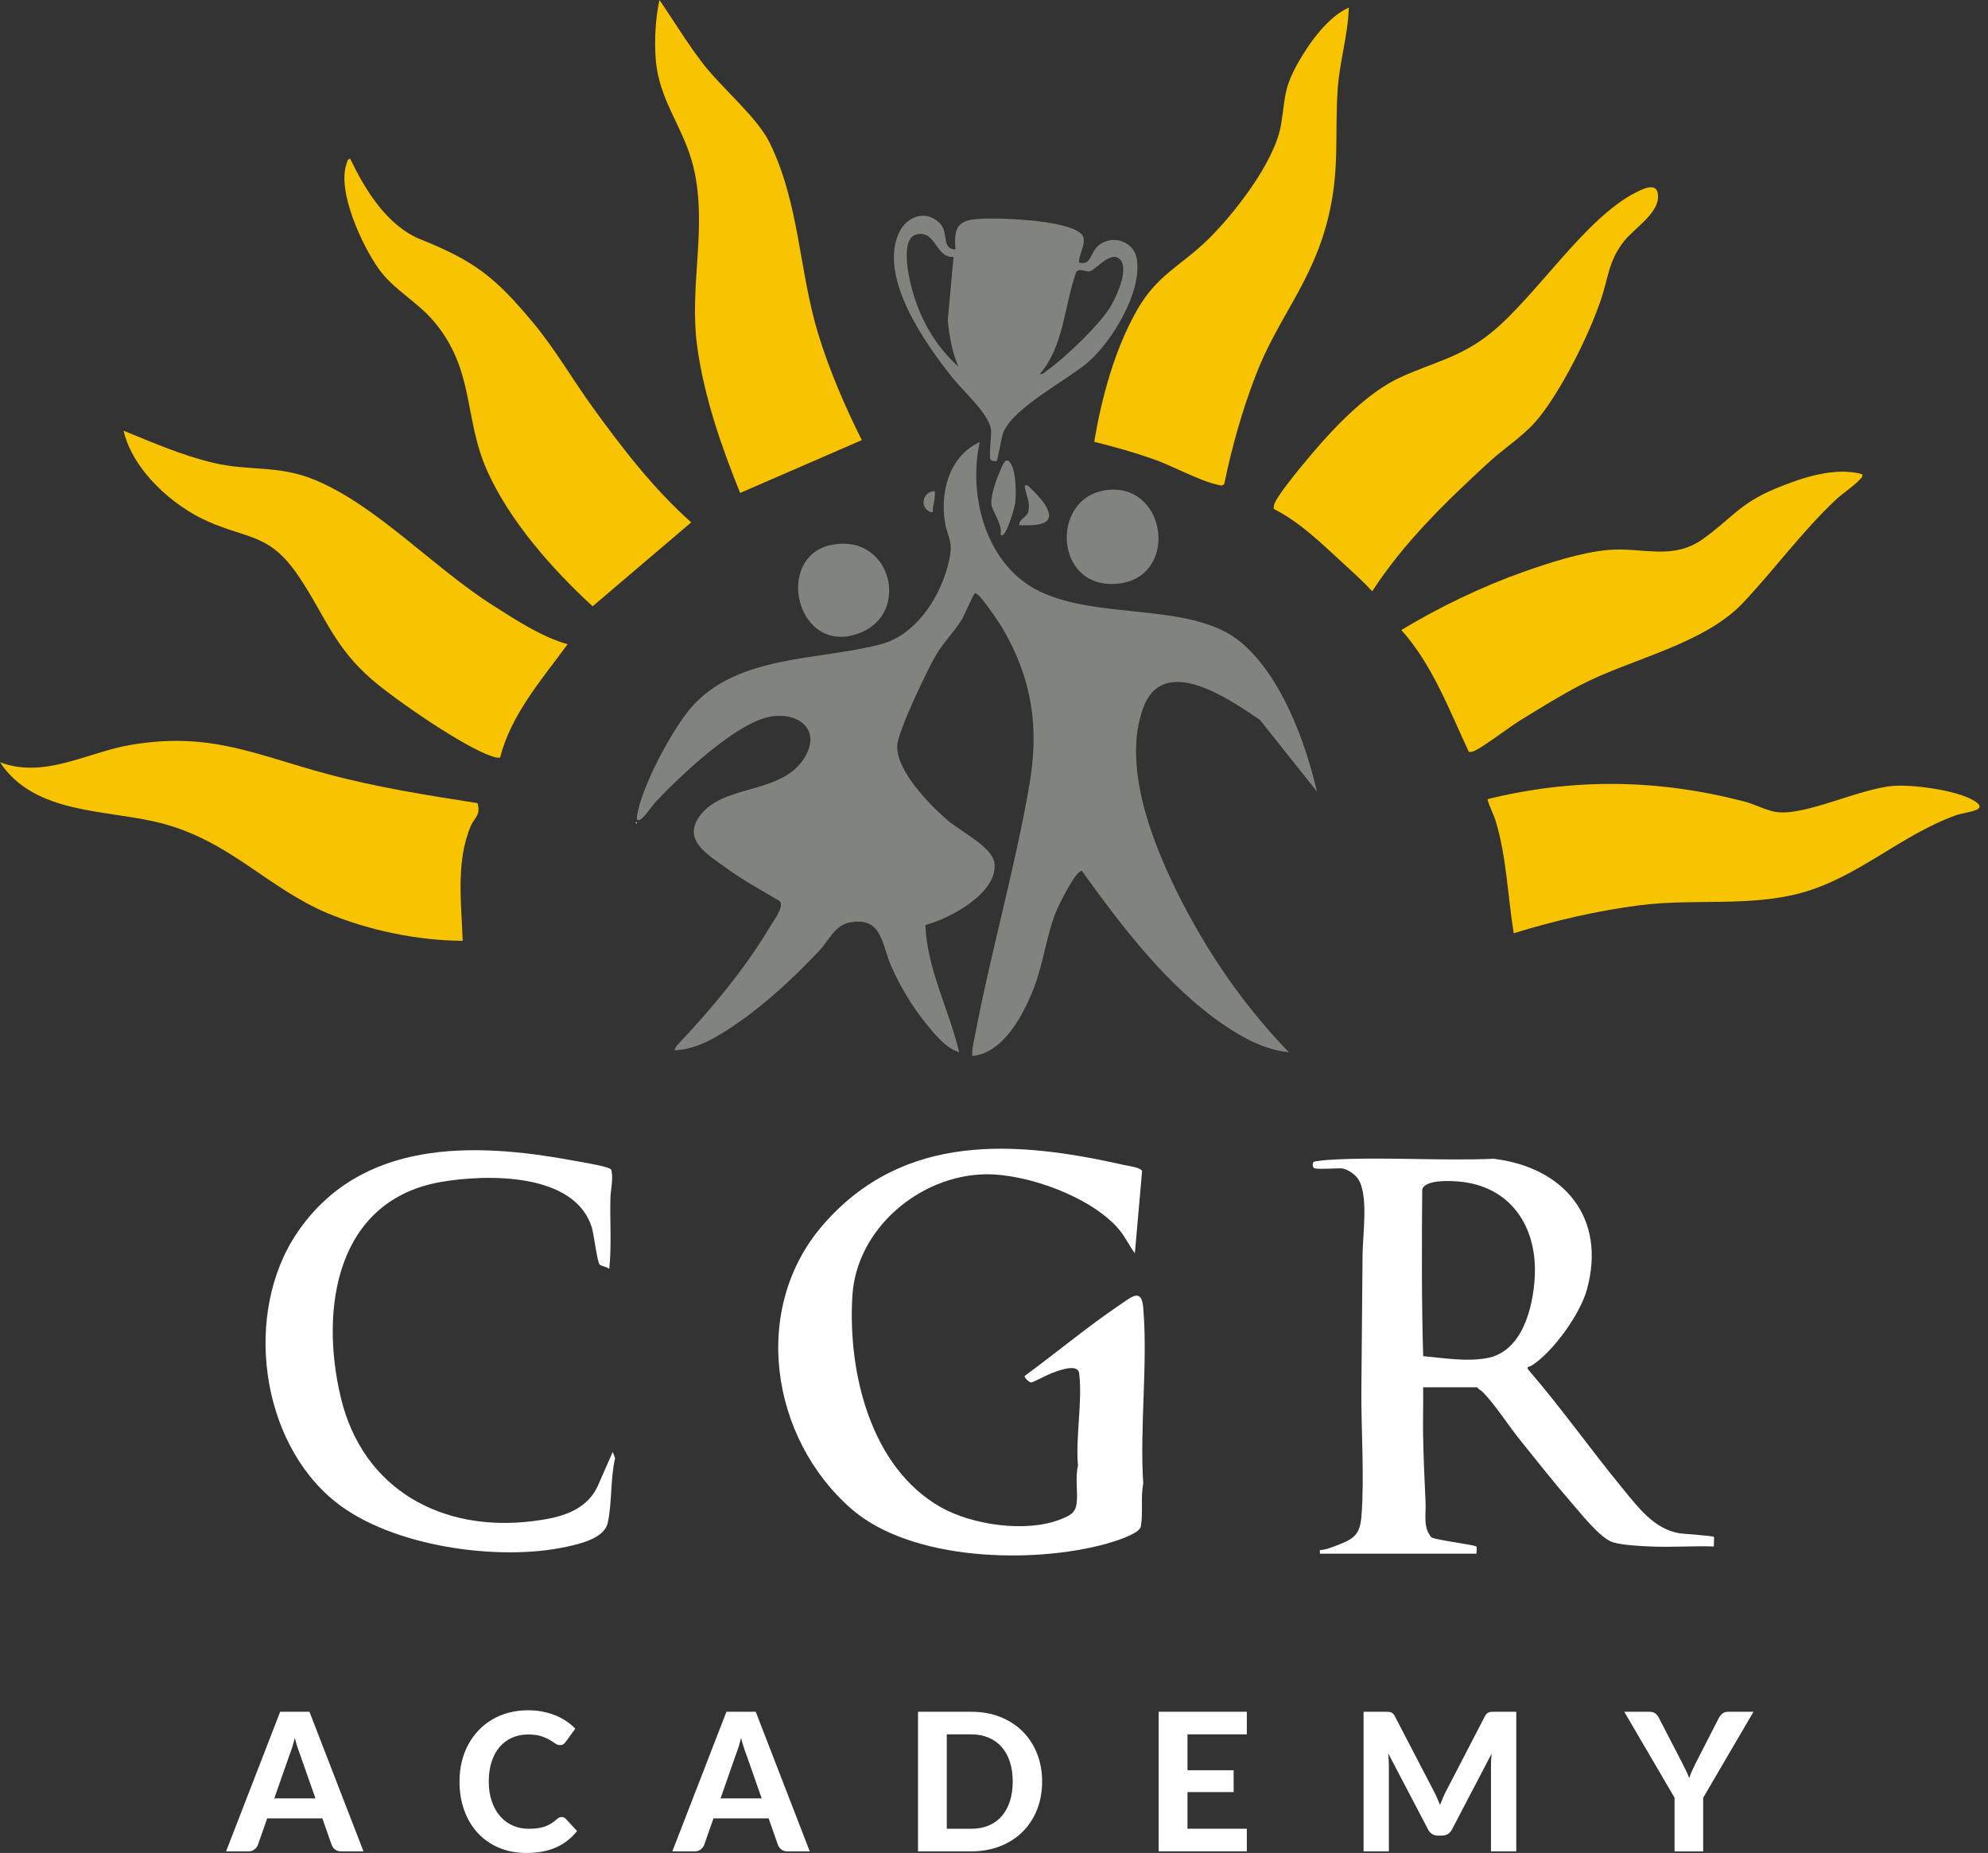 <svg width="147" height="137" viewBox="0 0 147 137" fill="none" xmlns="http://www.w3.org/2000/svg">
<rect x="0" y="0" width="147" height="137" fill="#333333" stroke="none"/>
<path d="M83.916 92.662C83.501 92.109 83.219 91.476 82.774 90.939C80.758 88.504 75.915 86.761 72.817 86.824C68.01 86.923 63.336 90.831 63.028 95.799C62.68 101.422 64.349 108.478 69.555 111.433C71.878 112.752 75.874 113.335 78.387 112.345C79.062 112.079 79.538 111.895 79.616 111.107C79.704 110.219 79.496 109.255 79.71 108.369C79.521 106.194 80.052 103.683 79.799 101.547C79.706 100.759 78.22 101.357 77.752 101.529C77.47 101.632 76.378 102.217 76.237 102.215C76.114 102.213 75.734 101.868 75.761 101.739C78.142 99.99 80.478 98.038 82.924 96.393C83.686 95.882 84.412 95.227 84.535 96.682C84.884 100.84 84.264 105.486 84.535 109.696C84.328 110.723 84.544 111.845 84.353 112.874C84.253 113.424 82.28 114.009 81.759 114.153C76.336 115.636 67.379 115.429 62.942 111.551C56.981 106.342 55.477 96.732 60.88 90.535C66.827 83.717 75.084 84.317 83.144 86.141C83.437 86.207 84.399 86.322 84.449 86.602L83.916 92.661V92.662Z" fill="white"/>
<path d="M97.205 86.381C97.053 86.335 97.007 85.991 97.157 85.89C97.2 85.86 98.017 85.768 98.167 85.759C102.16 85.508 106.436 85.844 110.456 85.676C115.628 86.307 118.814 90.009 117.339 95.356C116.842 97.16 114.825 99.977 113.248 100.968C113.07 101.078 112.867 101.017 112.994 101.253C115.442 104.085 117.603 107.159 119.979 110.048C121.099 111.409 122.296 113.042 124.155 113.359C124.497 113.418 126.64 113.544 126.733 113.634C126.766 113.665 126.713 114.209 126.733 114.34C125.202 114.289 123.654 114.407 122.122 114.344C121.333 114.313 120.009 114.25 119.271 114.032C118.36 113.763 116.915 111.927 116.243 111.156C114.931 109.651 113.685 108.063 112.43 106.507C111.561 105.432 110.575 103.877 109.654 102.936C109.523 102.801 109.338 102.729 109.224 102.572H105.232C105.25 103.737 105.21 104.906 105.228 106.07C105.256 107.732 105.336 109.444 105.411 111.107C105.452 112.001 105.208 112.931 105.85 113.673C106.249 113.877 109.063 114.217 109.173 114.348C109.226 114.411 109.159 114.744 109.182 114.87H97.598V114.604C98.034 114.595 98.519 114.388 98.936 114.228C100.112 113.776 100.566 113.461 100.672 112.086C100.899 109.157 100.639 105.701 100.665 102.702C100.692 99.385 100.724 96.034 100.753 92.703C100.766 91.279 101.229 88.185 100.365 87.087C100.112 86.768 99.541 86.381 99.133 86.381C98.725 86.381 97.474 86.464 97.203 86.381H97.205ZM105.236 100.27C106.778 100.41 108.359 100.685 109.905 100.423C112.547 99.977 113.365 96.717 113.486 94.391C113.68 90.668 111.674 87.663 107.821 87.355C107.212 87.307 105.38 87.202 105.164 87.947C105.13 92.055 105.115 96.173 105.234 100.27H105.236Z" fill="white"/>
<path d="M45.045 93.814C44.884 93.662 44.469 93.607 44.344 93.504C44.171 93.358 43.907 91.247 43.775 90.805C42.544 86.674 36.005 86.811 32.654 87.381C24.882 88.705 23.617 96.708 25.202 103.336C26.827 110.131 32.673 113.302 39.375 112.47C41.373 112.223 43.426 111.754 44.271 109.708L45.309 107.349L45.483 107.821C45.126 109.31 45.265 111.136 44.939 112.59C44.681 113.747 42.875 114.149 41.874 114.366C36.837 115.46 28.951 114.348 24.825 111.059C19.215 106.587 17.971 97.029 21.985 91.127C26.653 84.265 34.925 84.431 42.257 85.787C42.829 85.892 44.67 86.185 45.076 86.396C45.193 86.457 45.201 86.468 45.226 86.599C45.347 87.244 45.148 87.99 45.135 88.632C45.096 90.358 45.23 92.096 45.051 93.812L45.045 93.814Z" fill="white"/>
<path d="M72.448 32.685C71.557 36.718 72.938 41.795 76.83 43.703C81.276 45.881 88.189 44.481 91.77 47.496C94.752 50.005 96.507 54.803 97.383 58.526L93.158 53.218C90.91 51.715 86.033 48.261 84.531 52.342C82.809 57.02 85.662 63.479 87.891 67.608C89.892 71.314 92.386 74.786 95.305 77.8C93.546 77.629 91.91 76.741 90.472 75.76C86.293 72.911 82.928 68.462 79.997 64.39C79.514 64.385 78.263 66.956 78.061 67.467C77.357 69.257 77.152 71.247 76.433 73.088C75.67 75.042 74.184 77.865 71.895 78.079C71.848 77.59 71.989 77.127 72.076 76.656C73.244 70.449 75.066 64.187 76.126 57.972C76.835 53.805 76.325 50.283 74.223 46.61C73.966 46.164 72.466 43.856 72.104 43.858C71.996 43.858 71.304 45.507 71.121 45.804C70.541 46.743 69.771 47.474 69.191 48.466C68.556 49.549 66.404 54.052 66.347 55.107C66.245 56.959 68.719 59.474 70.029 60.616C70.999 61.461 73.37 62.612 73.531 63.8C73.829 66.016 70.204 67.927 68.426 68.394C68.547 71.646 70.184 74.662 70.925 77.798C69.895 77.464 69.105 76.459 68.437 75.631C67.42 74.371 66.576 72.948 65.914 71.469C65.176 69.821 65.244 67.685 62.745 68.224C61.731 68.442 61.264 69.559 60.608 70.259C58.8 72.183 56.665 74.19 54.485 75.679C53.108 76.62 51.582 77.59 49.871 77.658C49.918 77.499 50.001 77.359 50.114 77.237C52.634 74.568 55.098 71.624 56.992 68.429C57.23 68.026 58.099 66.885 57.592 66.584C56.255 65.794 54.908 65.062 53.649 64.141C52.39 63.221 50.425 62.129 51.737 60.335C53.543 57.865 57.987 58.828 59.596 55.829C60.657 53.851 58.948 52.663 57.038 52.971C54.46 53.384 50.301 57.365 48.482 59.289C48.208 59.581 47.618 60.489 47.306 60.62C47.042 60.73 47.082 60.455 47.11 60.282C47.432 58.181 49.699 53.928 51.115 52.307C54.546 48.374 60.584 48.855 65.169 47.621C67.661 46.95 69.387 44.356 70.058 41.935C70.651 39.797 69.994 39.93 69.82 38.202C69.601 35.995 70.347 33.643 72.45 32.685H72.448Z" fill="#81837E"/>
<path d="M99.738 0.56C99.674 2.603 99.04 4.608 98.91 6.637C98.686 10.117 99.08 12.565 98.205 16.123C97.032 20.896 94.498 23.465 92.848 27.76C91.852 30.352 91.091 33.035 90.531 35.761C90.392 35.973 90.222 35.877 90.037 35.84C88.795 35.593 86.629 34.414 85.265 33.938C83.844 33.442 82.376 33.031 80.914 32.667C81.447 29.4 82.453 25.738 84.113 22.864C85.582 20.316 87.32 19.652 89.283 17.745C91.247 15.837 94.258 11.974 94.718 9.251C95.064 7.204 94.884 6.604 95.977 4.654C96.796 3.191 98.201 1.23 99.74 0.559L99.738 0.56Z" fill="#F8C301"/>
<path d="M41.972 47.631C40.082 50.215 37.773 52.84 36.984 56.01C36.741 56.052 36.552 55.973 36.331 55.899C34.285 55.222 29.263 51.761 27.535 50.274C24.635 47.776 24.033 45.469 22.026 42.526C19.951 39.48 18.398 39.87 15.417 38.573C12.761 37.418 9.809 34.756 9.139 31.845C11.282 32.719 13.469 33.669 15.728 34.21C18.488 34.868 20.573 34.35 23.318 35.497C27.885 37.405 32.057 41.973 36.441 44.755C38.157 45.843 40.023 47.079 41.97 47.631H41.972Z" fill="#F8C301"/>
<path d="M137.696 35.06C137.747 35.283 137.619 35.346 137.492 35.483C137.055 35.959 136.246 36.481 135.754 36.942C133.249 39.301 131.226 42.085 128.9 44.557C126.009 47.63 120.657 48.693 116.912 50.628C115.366 51.427 113.84 52.383 112.354 53.296C111.631 53.74 109.467 55.394 108.918 55.561C108.815 55.593 108.713 55.611 108.608 55.582C107.17 52.519 105.897 49.101 103.617 46.579C106.437 44.889 109.543 43.382 112.65 42.281C114.517 41.62 116.976 40.823 118.939 40.661C121.477 40.451 123.656 41.454 125.905 39.862C128.016 38.368 128.616 37.224 131.324 36.108C133.227 35.324 135.674 34.497 137.692 35.058L137.696 35.06Z" fill="#F8C301"/>
<path d="M111.931 69.002C111.494 66.31 111.399 63.373 110.614 60.761C110.433 60.156 110.136 59.674 109.99 59.086C116.41 57.508 122.622 57.604 128.999 59.265C129.72 59.453 130.613 59.92 131.288 60.029C133.427 60.375 137.48 58.307 139.985 58.108C141.443 57.992 144.601 58.42 145.876 59.147C147.28 59.946 145.36 60.014 144.628 60.278C140.546 61.744 137.363 64.891 133.154 66.028C129.345 67.057 125.27 66.428 121.299 66.926C118.132 67.323 114.972 68.063 111.929 69.002H111.931Z" fill="#F8C301"/>
<path d="M99.237 41.572C97.663 40.129 96.113 38.603 94.187 37.629C94.166 37.459 94.201 37.314 94.271 37.161C94.64 36.367 96.384 34.288 97.034 33.521C98.724 31.521 101.14 29.005 103.522 27.911C106.01 26.769 108.036 26.422 110.294 24.577C113.64 21.841 117.208 16.122 120.976 14.222C121.612 13.901 122.642 13.418 122.602 14.591C122.56 15.829 120.842 16.89 120.103 17.814C118.924 19.288 118.935 20.541 118.363 22.205C117.452 24.847 115.62 28.512 113.924 30.719C112.815 32.163 111.432 32.951 110.123 34.15C106.967 37.041 103.804 40.107 101.467 43.717C100.764 42.953 99.996 42.271 99.233 41.572H99.237Z" fill="#F8C301"/>
<path d="M63.722 32.542L54.729 36.446C53.337 33.009 52.054 29.308 51.553 25.611C50.94 21.108 52.318 16.849 51.3 12.456C50.598 9.416 48.688 7.468 48.479 4.267C48.388 2.871 48.466 1.36 48.764 0C49.813 1.526 50.772 3.12 51.895 4.595C53.352 6.51 55.974 8.636 56.918 10.565C59.124 15.081 59.077 20.02 60.502 24.689C61.318 27.362 62.478 30.052 63.726 32.54L63.722 32.542Z" fill="#F8C301"/>
<path d="M39.398 23.828C41.032 25.793 42.303 28.003 43.798 30.076C45.964 33.078 48.349 36.172 51.111 38.621L43.822 44.827C40.878 42.127 37.698 38.542 36.033 34.83C34.267 30.894 35.131 27.357 32.066 23.745C30.831 22.29 29.082 21.397 28.004 19.88C26.787 18.168 24.901 14.145 25.629 12.09C25.682 11.94 25.695 11.754 25.898 11.735C27.005 14.067 28.648 16.72 31.125 17.709C35.076 19.286 36.648 20.526 39.394 23.828H39.398Z" fill="#F8C301"/>
<path d="M70.647 18.439C70.561 17.098 70.639 16.355 72.103 16.207C73.622 16.054 78.8 16.24 79.92 17.261C80.496 17.786 79.753 18.747 79.79 19.417C80.756 19.655 80.564 18.622 81.308 18.085C82.328 17.349 83.823 17.855 84.051 19.102C84.499 21.539 82.209 25.295 80.41 26.817C78.864 28.126 74.888 30.169 74.182 31.989C74.054 32.32 73.775 34.015 73.695 34.083C73.644 34.126 73.371 34.087 73.276 34.019C73.078 33.877 73.335 32.266 73.281 31.777C73.155 30.621 71.17 28.872 70.376 27.863C68.389 25.343 65.042 20.635 66.424 17.321C66.96 16.036 68.383 15.442 69.474 16.48C70.175 17.148 69.585 18.439 70.647 18.438V18.439ZM70.508 19.002C69.159 19.057 69.232 17.045 67.812 17.323C66.53 17.576 67.19 20.465 67.424 21.339C68.021 23.555 69.15 25.571 70.857 27.095C70.4 25.986 70.195 24.872 70.081 23.675L70.508 19V19.002ZM82.805 19.172C82.157 18.504 81.076 19.891 80.615 20.046C80.295 20.153 79.828 19.771 79.579 20.113C78.686 22.614 78.672 25.608 76.882 27.656C77.104 27.697 77.234 27.534 77.398 27.418C78.716 26.485 81.471 23.885 82.22 22.492C82.62 21.747 83.489 19.875 82.807 19.172H82.805Z" fill="#81837E"/>
<path d="M82.12 36.208C86.354 35.976 87.117 42.74 82.631 43.157C77.82 43.606 77.614 36.453 82.12 36.208Z" fill="#81837E"/>
<path d="M61.607 40.262C65.891 39.522 67.33 45.278 63.634 46.776C58.899 48.692 57.111 41.04 61.607 40.262Z" fill="#81837E"/>
<path d="M73.974 39.529C74.185 38.811 73.319 37.763 73.301 37.232C73.279 36.579 73.636 35.533 73.908 34.924C74.126 34.439 74.39 33.533 74.816 34.42C75.127 35.066 75.151 36.492 75.067 37.209C75.041 37.425 74.36 39.992 73.974 39.529Z" fill="#81837E"/>
<path d="M75.359 38.83C75.368 38.345 75.957 38.251 76.047 37.78C76.175 37.114 75.904 36.664 75.789 36.088C75.752 35.906 75.8 35.817 75.979 35.898C76.127 35.965 76.995 36.909 77.134 37.109C78.349 38.841 76.779 38.868 75.357 38.83H75.359Z" fill="#81837E"/>
<path d="M69.123 36.316C69.158 36.722 69.076 37.117 68.988 37.508C68.957 37.647 69.074 37.971 68.779 37.851C67.976 37.523 68.214 36.313 69.123 36.316Z" fill="#81837E"/>
<path d="M35.306 59.379C35.584 60.246 35.067 60.482 34.829 61.032C33.693 63.659 34.117 66.773 34.214 69.561C30.924 69.544 27.288 68.8 24.244 67.529C19.812 65.681 17.007 62.163 11.886 60.855C7.859 59.825 2.571 60.25 0 56.359C3.308 57.601 6.452 55.617 9.665 55.075C15.551 54.081 18.826 55.785 24.209 57.23C27.85 58.208 31.585 58.798 35.306 59.379Z" fill="#F8C301"/>
<path d="M47.028 60.761C47.118 60.807 47.118 60.853 47.028 60.901V60.761Z" fill="white"/>
<path d="M26.879 136.883H25.234C25.051 136.883 24.901 136.839 24.786 136.752C24.671 136.666 24.585 136.551 24.528 136.415L23.836 134.444H19.758L19.066 136.415C19.019 136.533 18.936 136.642 18.819 136.737C18.702 136.835 18.554 136.883 18.375 136.883H16.717L20.717 126.562H22.883L26.877 136.883H26.879ZM23.324 132.965L22.217 129.807C22.151 129.64 22.082 129.447 22.008 129.224C21.935 129 21.866 128.759 21.8 128.499C21.734 128.764 21.664 129.01 21.591 129.235C21.518 129.46 21.448 129.655 21.383 129.821L20.281 132.965H23.322H23.324Z" fill="white"/>
<path d="M41.533 134.345C41.65 134.345 41.749 134.387 41.83 134.472L42.67 135.376C42.256 135.908 41.742 136.31 41.127 136.587C40.514 136.861 39.782 137 38.937 137C38.17 137 37.48 136.869 36.869 136.605C36.258 136.341 35.739 135.976 35.31 135.505C34.882 135.037 34.553 134.478 34.322 133.834C34.092 133.188 33.977 132.486 33.977 131.722C33.977 131.209 34.032 130.722 34.143 130.261C34.253 129.798 34.414 129.373 34.626 128.984C34.838 128.595 35.093 128.244 35.391 127.931C35.689 127.617 36.028 127.351 36.403 127.13C36.78 126.909 37.19 126.741 37.634 126.625C38.079 126.508 38.553 126.451 39.056 126.451C39.433 126.451 39.788 126.484 40.124 126.551C40.461 126.617 40.774 126.709 41.067 126.828C41.359 126.946 41.629 127.089 41.876 127.257C42.123 127.425 42.344 127.61 42.541 127.809L41.828 128.79C41.786 128.853 41.731 128.907 41.665 128.955C41.599 129.003 41.51 129.027 41.398 129.027C41.286 129.027 41.171 128.986 41.056 128.905C40.941 128.824 40.8 128.733 40.633 128.635C40.467 128.536 40.256 128.445 40.005 128.364C39.753 128.283 39.435 128.242 39.049 128.242C38.62 128.242 38.227 128.32 37.87 128.477C37.513 128.634 37.206 128.86 36.95 129.156C36.694 129.453 36.494 129.816 36.353 130.248C36.212 130.679 36.141 131.17 36.141 131.72C36.141 132.27 36.218 132.77 36.37 133.203C36.522 133.637 36.732 134.004 36.998 134.303C37.263 134.601 37.574 134.828 37.929 134.982C38.284 135.136 38.664 135.212 39.069 135.212C39.308 135.212 39.526 135.201 39.722 135.177C39.918 135.153 40.099 135.113 40.265 135.055C40.432 134.998 40.589 134.924 40.737 134.834C40.886 134.744 41.036 134.631 41.186 134.493C41.237 134.45 41.292 134.415 41.349 134.386C41.405 134.356 41.466 134.343 41.532 134.343L41.533 134.345Z" fill="white"/>
<path d="M59.878 136.883H58.233C58.05 136.883 57.9 136.839 57.784 136.752C57.669 136.666 57.583 136.551 57.526 136.415L56.835 134.444H52.756L52.065 136.415C52.017 136.533 51.935 136.642 51.818 136.737C51.701 136.835 51.552 136.883 51.373 136.883H49.715L53.715 126.562H55.882L59.876 136.883H59.878ZM56.322 132.965L55.215 129.807C55.15 129.64 55.08 129.447 55.007 129.224C54.934 129 54.864 128.759 54.798 128.499C54.732 128.764 54.663 129.01 54.59 129.235C54.517 129.46 54.447 129.655 54.381 129.821L53.28 132.965H56.321H56.322Z" fill="white"/>
<path d="M77.059 131.72C77.059 132.474 76.932 133.168 76.682 133.801C76.429 134.433 76.074 134.978 75.617 135.433C75.159 135.889 74.607 136.245 73.963 136.499C73.319 136.754 72.603 136.883 71.818 136.883H67.881V126.562H71.818C72.603 126.562 73.319 126.689 73.963 126.945C74.607 127.202 75.159 127.558 75.617 128.015C76.076 128.473 76.431 129.017 76.682 129.648C76.932 130.279 77.059 130.969 77.059 131.718V131.72ZM74.885 131.72C74.885 131.179 74.814 130.692 74.673 130.26C74.532 129.829 74.329 129.463 74.065 129.165C73.802 128.866 73.481 128.635 73.103 128.475C72.724 128.314 72.294 128.233 71.815 128.233H70.009V135.212H71.815C72.294 135.212 72.724 135.132 73.103 134.974C73.481 134.815 73.802 134.585 74.065 134.284C74.329 133.983 74.53 133.616 74.673 133.184C74.814 132.753 74.885 132.264 74.885 131.72Z" fill="white"/>
<path d="M87.806 128.233V130.886H91.22V132.5H87.806V135.21H92.195V136.881H85.676V126.56H92.195V128.231H87.806V128.233Z" fill="white"/>
<path d="M112.118 126.562V136.883H110.248V130.544C110.248 130.412 110.251 130.27 110.259 130.118C110.266 129.967 110.279 129.812 110.297 129.655L107.37 135.254C107.21 135.562 106.963 135.717 106.629 135.717H106.332C106.167 135.717 106.021 135.679 105.895 135.599C105.769 135.52 105.666 135.405 105.591 135.254L102.649 129.635C102.664 129.801 102.675 129.961 102.684 130.115C102.693 130.268 102.698 130.412 102.698 130.544V136.883H100.828V126.562H102.437C102.526 126.562 102.607 126.563 102.676 126.569C102.746 126.574 102.81 126.587 102.863 126.608C102.916 126.63 102.965 126.661 103.011 126.707C103.057 126.753 103.099 126.814 103.141 126.895L106.006 132.402C106.096 132.568 106.18 132.74 106.257 132.915C106.334 133.09 106.409 133.271 106.48 133.456C106.552 133.266 106.625 133.081 106.704 132.9C106.78 132.719 106.865 132.546 106.954 132.38L109.798 126.895C109.84 126.814 109.884 126.752 109.931 126.707C109.979 126.663 110.028 126.63 110.083 126.608C110.136 126.586 110.198 126.573 110.266 126.569C110.334 126.565 110.416 126.562 110.509 126.562H112.118Z" fill="white"/>
<path d="M125.94 132.916V136.886H123.823V132.916L120.105 126.562H121.968C122.151 126.562 122.299 126.607 122.409 126.693C122.519 126.782 122.608 126.894 122.674 127.031L124.354 130.282C124.467 130.499 124.57 130.704 124.661 130.894C124.753 131.084 124.835 131.274 124.904 131.462C124.97 131.272 125.047 131.082 125.133 130.89C125.221 130.698 125.318 130.496 125.426 130.282L127.091 127.031C127.148 126.917 127.232 126.81 127.345 126.71C127.459 126.61 127.603 126.561 127.783 126.561H129.66L125.942 132.914L125.94 132.916Z" fill="white"/>
</svg>
